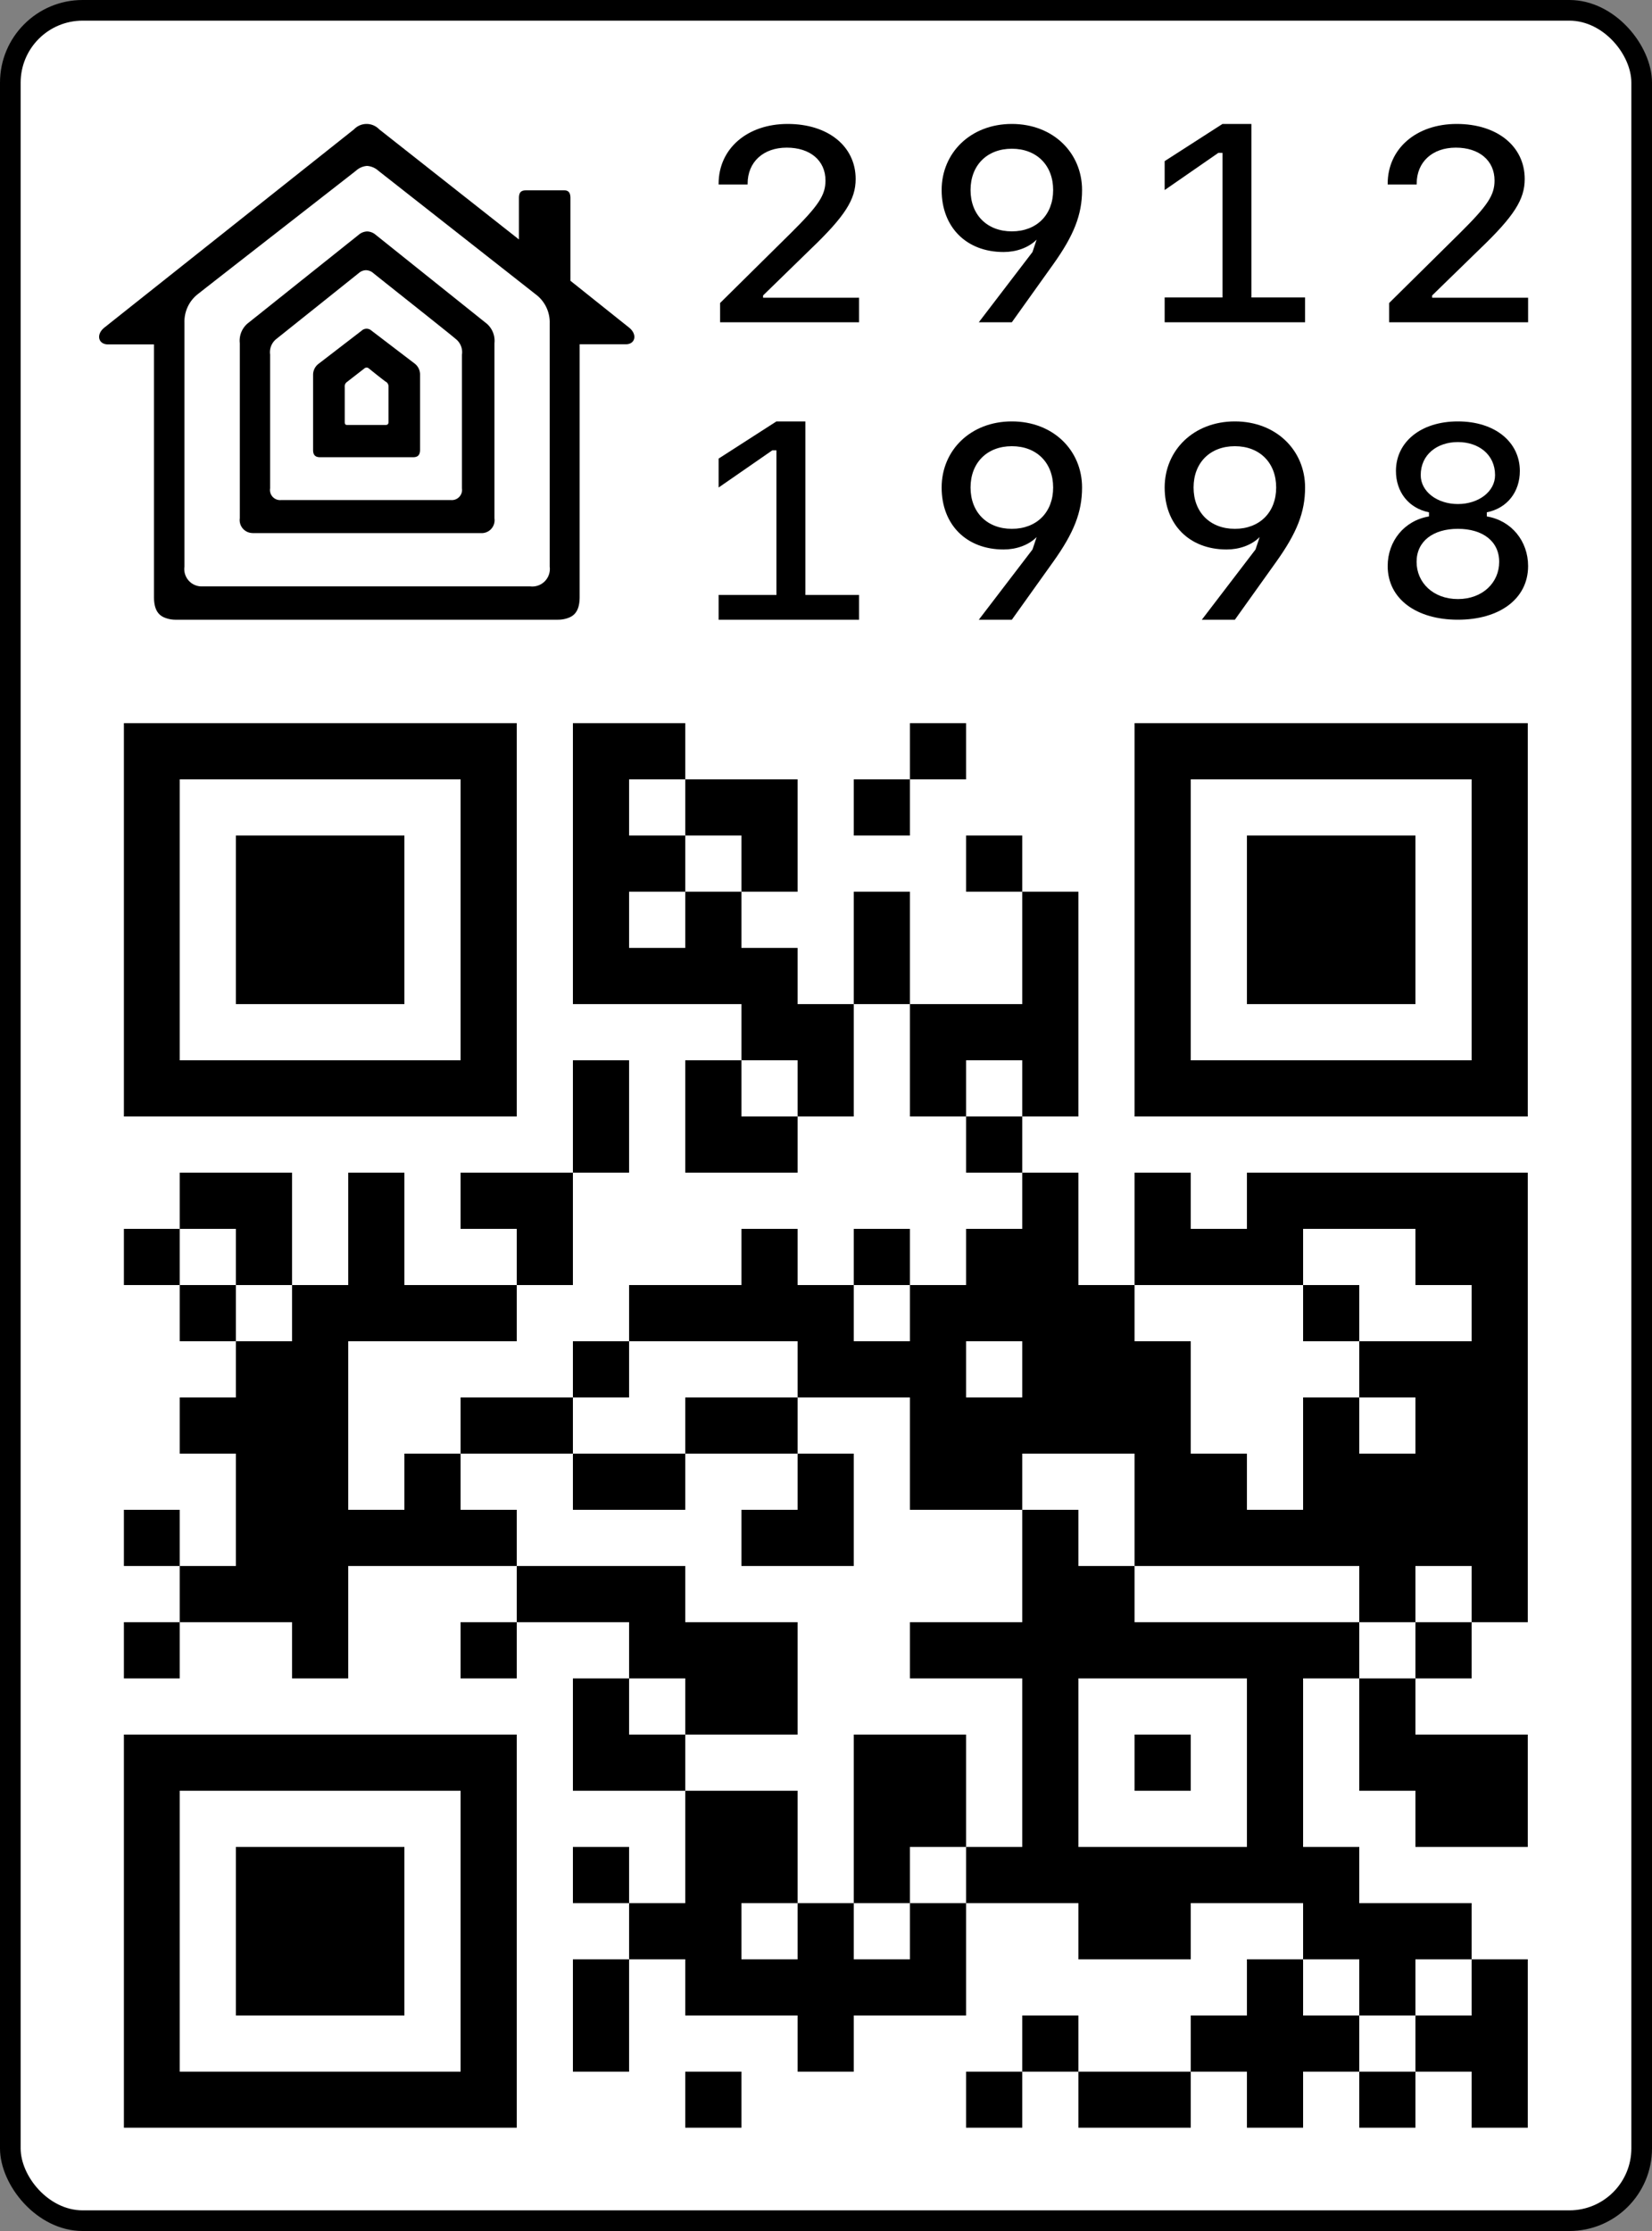 <svg viewBox="0 0 400 540" xmlns="http://www.w3.org/2000/svg">
  <rect x="0" y="0" width="400" height="540" fill="#808080" stroke="none"/>
  <title>HomeKit QR Code</title>
  <defs>
    <symbol id="homekit" viewBox="0 0 130 120"><path d="m128.28 49.26-14.16-11.3v-20c0-1.46-.57-1.9-1.6-1.9h-8.94c-1.2 0-1.93.24-1.93 1.9v10L67.81 1.3a4.22 4.22 0 0 0-6.09 0L1.31 49.26c-2.13 1.67-1.53 4.1.83 4.1h11.14v61.1c0 2.77.83 4.34 2.6 5.04a7 7 0 0 0 2.72.5h92.43a7.1 7.1 0 0 0 2.72-.5c1.77-.7 2.6-2.27 2.6-5.03V53.33h11.2c2.26 0 2.86-2.4.73-4.07ZM20.66 48.1a8.45 8.45 0 0 1 3.32-6.97c1.7-1.37 37.24-29.03 38.24-29.83a4.42 4.42 0 0 1 2.66-1.14c1 .07 1.95.47 2.7 1.14l38.2 30a8.43 8.43 0 0 1 3.32 6.96v58.9a4.25 4.25 0 0 1-4.72 4.77H25.05a4.2 4.2 0 0 1-4.39-4.77V48.1Z" fill="#000"/><path d="M37.12 99.03H92.4a3.12 3.12 0 0 0 3.32-3.56v-42.4a5.48 5.48 0 0 0-2.2-5L66.95 26.82c-.58-.5-1.3-.78-2.06-.8-.75.03-1.46.31-2.03.8l-26.6 21.23a5.46 5.46 0 0 0-2.2 5v42.4a3.14 3.14 0 0 0 3.07 3.57Zm4.29-43.17A4.08 4.08 0 0 1 42.97 52l19.95-15.94a2.72 2.72 0 0 1 1.7-.66c.63.02 1.24.25 1.72.66.53.47 19.05 15.1 19.95 15.94a4.07 4.07 0 0 1 1.56 3.86V88.2a2.47 2.47 0 0 1-2.69 2.83H44.1a2.45 2.45 0 0 1-2.7-2.83V55.86Z" fill="#000"/><path d="M53.54 80.67h22.44c1 0 1.73-.34 1.73-1.8V60.73a3.34 3.34 0 0 0-1.23-2.67L65.91 50a1.73 1.73 0 0 0-2.3 0l-10.57 8.13a3.33 3.33 0 0 0-1.23 2.67v18.13c0 1.4.73 1.74 1.73 1.74Zm5.92-17.1a1.3 1.3 0 0 1 .53-1.1l4.3-3.34a.8.8 0 0 1 .96 0s4.12 3.33 4.28 3.33a1.3 1.3 0 0 1 .54 1.1v8.57c0 .6-.3.73-.74.73H60.2c-.4 0-.73 0-.73-.73v-8.57Z"/></symbol>
    <symbol id="0" viewBox="0 0 34 48"><path d="M17 48c11 0 17-9 17-24S28 0 17 0 0 9 0 24s6 24 17 24ZM7 24C7 12 10 6 17 6c4 0 7 3 9 8L7 28v-4Zm10 18c-4 0-7-2-9-8l19-14v4c0 12-3 18-10 18Z"/></symbol>
    <symbol id="1" viewBox="0 0 34 48"><path d="M34 48v-6H21V0h-7L0 9v7l13-9h1v35H0v6h34Z"/></symbol>
    <symbol id="2" viewBox="0 0 34 48"><path d="M0 14.468V14.664H7.021V14.468C7.021 9.222 10.799 5.735 16.501 5.735C22.168 5.735 25.874 8.864 25.874 13.686C25.874 17.238 24.235 19.715 17.57 26.33L0.356 43.34V48H34V42.069H10.763V41.515L22.239 30.338C30.614 22.322 33.18 18.281 33.18 13.328C33.18 5.409 26.516 0 16.715 0C6.914 0 0 5.996 0 14.468Z"/></symbol>
    <symbol id="3" viewBox="0 0 34 48"><path d="M11 26h6c6 0 10 3 10 8s-4 8-10 8-10-3-10-7H0c0 8 7 13 17 13s17-6 17-14c0-6-4-10-10-11 5-1 8-5 8-11 0-7-6-12-15-12C7 0 1 5 1 13h6c1-5 4-7 10-7 5 0 8 2 8 7s-3 8-9 8h-5v5Z"/></symbol>
    <symbol id="4" viewBox="0 0 34 48"><path d="M21 48h6V38h7v-6h-7V19h-6v13H7L22 0h-7L0 33v5h21v10Z"/></symbol>
    <symbol id="5" viewBox="0 0 34 48"><path d="M17 48c10 0 17-7 17-16s-6-16-16-16c-4 0-8 2-10 4L9 6h22V0H3L1 27h7c1-3 5-5 9-5 6 0 10 4 10 10s-4 10-10 10c-5 0-10-3-10-8H0c0 8 7 14 17 14Z"/></symbol>
    <symbol id="6" viewBox="0 0 34 48"><path d="M34 32c0-9-6-15-15-15-3 0-6 1-8 3l1-3L25 0h-8L7 14c-5 7-7 12-7 18 0 9 7 16 17 16s17-7 17-16ZM17 42c-6 0-10-4-10-10s4-10 10-10 10 4 10 10-4 10-10 10Z"/></symbol>
    <symbol id="7" viewBox="0 0 34 48"><path d="M4 48h8L34 6V0H0v6h27L4 48Z"/></symbol>
    <symbol id="8" viewBox="0 0 34 48"><path d="M17 48c10 0 17-5 17-13 0-6-4-11-10-12v-1c5-1 8-5 8-10 0-7-6-12-15-12S2 5 2 12c0 5 3 9 8 10v1C4 24 0 29 0 35c0 8 7 13 17 13Zm0-28c-5 0-9-3-9-7 0-5 4-8 9-8s9 3 9 8c0 4-4 7-9 7Zm0 23c-6 0-10-4-10-9s4-8 10-8 10 3 10 8-4 9-10 9Z"/></symbol>
    <symbol id="9" viewBox="0 0 34 48"><path d="M0 16c0 9 6 15 15 15 3 0 6-1 8-3l-1 3L9 48h8l10-14c5-7 7-12 7-18 0-9-7-16-17-16S0 7 0 16ZM17 6c6 0 10 4 10 10s-4 10-10 10S7 22 7 16 11 6 17 6Z"/></symbol>
    <symbol id="qrCode" xmlns="http://www.w3.org/2000/svg" viewBox="0 0 25 25" shape-rendering="crispEdges"><path fill="#ffffff" d="M0 0h25v25H0z"/><path stroke="#000000" d="M0 0.5h7m1 0h2m4 0h1m3 0h7M0 1.5h1m5 0h1m1 0h1m1 0h2m1 0h1m4 0h1m5 0h1M0 2.5h1m1 0h3m1 0h1m1 0h2m1 0h1m3 0h1m2 0h1m1 0h3m1 0h1M0 3.5h1m1 0h3m1 0h1m1 0h1m1 0h1m2 0h1m2 0h1m1 0h1m1 0h3m1 0h1M0 4.5h1m1 0h3m1 0h1m1 0h4m1 0h1m2 0h1m1 0h1m1 0h3m1 0h1M0 5.5h1m5 0h1m4 0h2m1 0h3m1 0h1m5 0h1M0 6.5h7m1 0h1m1 0h1m1 0h1m1 0h1m1 0h1m1 0h7M8 7.5h1m1 0h2m3 0h1M1 8.5h2m1 0h1m1 0h2m8 0h1m1 0h1m1 0h5M0 9.5h1m1 0h1m1 0h1m2 0h1m3 0h1m1 0h1m1 0h2m1 0h3m2 0h2M1 10.5h1m1 0h4m2 0h4m1 0h4m3 0h1m2 0h1M2 11.5h2m4 0h1m3 0h3m1 0h3m3 0h3M1 12.5h3m2 0h2m2 0h2m2 0h5m2 0h1m1 0h2M2 13.5h2m1 0h1m2 0h2m2 0h1m1 0h2m2 0h2m1 0h4M0 14.5h1m1 0h5m4 0h2m3 0h1m1 0h7M1 15.5h3m3 0h3m6 0h2m4 0h1m1 0h1M0 16.5h1m2 0h1m2 0h1m2 0h3m2 0h8m1 0h1M8 17.5h1m1 0h2m4 0h1m3 0h1m1 0h1M0 18.5h7m1 0h2m3 0h2m1 0h1m1 0h1m1 0h1m1 0h3M0 19.5h1m5 0h1m3 0h2m1 0h2m1 0h1m3 0h1m2 0h2M0 20.5h1m1 0h3m1 0h1m1 0h1m1 0h2m1 0h1m1 0h7M0 21.5h1m1 0h3m1 0h1m2 0h2m1 0h1m1 0h1m2 0h2m2 0h3M0 22.5h1m1 0h3m1 0h1m1 0h1m1 0h5m5 0h1m1 0h1m1 0h1M0 23.5h1m5 0h1m1 0h1m3 0h1m3 0h1m2 0h3m1 0h2M0 24.5h7m3 0h1m4 0h1m1 0h2m1 0h1m1 0h1m1 0h1"/></symbol>
  </defs>
  <rect fill="#000000" height="540" rx="20" width="400"/>
  <rect fill="#ffffff" height="530" rx="15" width="390" x="5" y="5"/>
  <use href="#homekit" height="120" width="130" x="24" y="30"/>
  <use href="#2" height="48" width="34" x="174" y="30"/>
  <use href="#9" height="48" width="34" x="228" y="30"/>
  <use href="#1" height="48" width="34" x="282" y="30"/>
  <use href="#2" height="48" width="34" x="336" y="30"/>
  <use href="#1" height="48" width="34" x="174" y="102"/>
  <use href="#9" height="48" width="34" x="228" y="102"/>
  <use href="#9" height="48" width="34" x="282" y="102"/>
  <use href="#8" height="48" width="34" x="336" y="102"/>
  <use href="#qrCode" height="340" width="340" x="30" y="175"/>
</svg>
